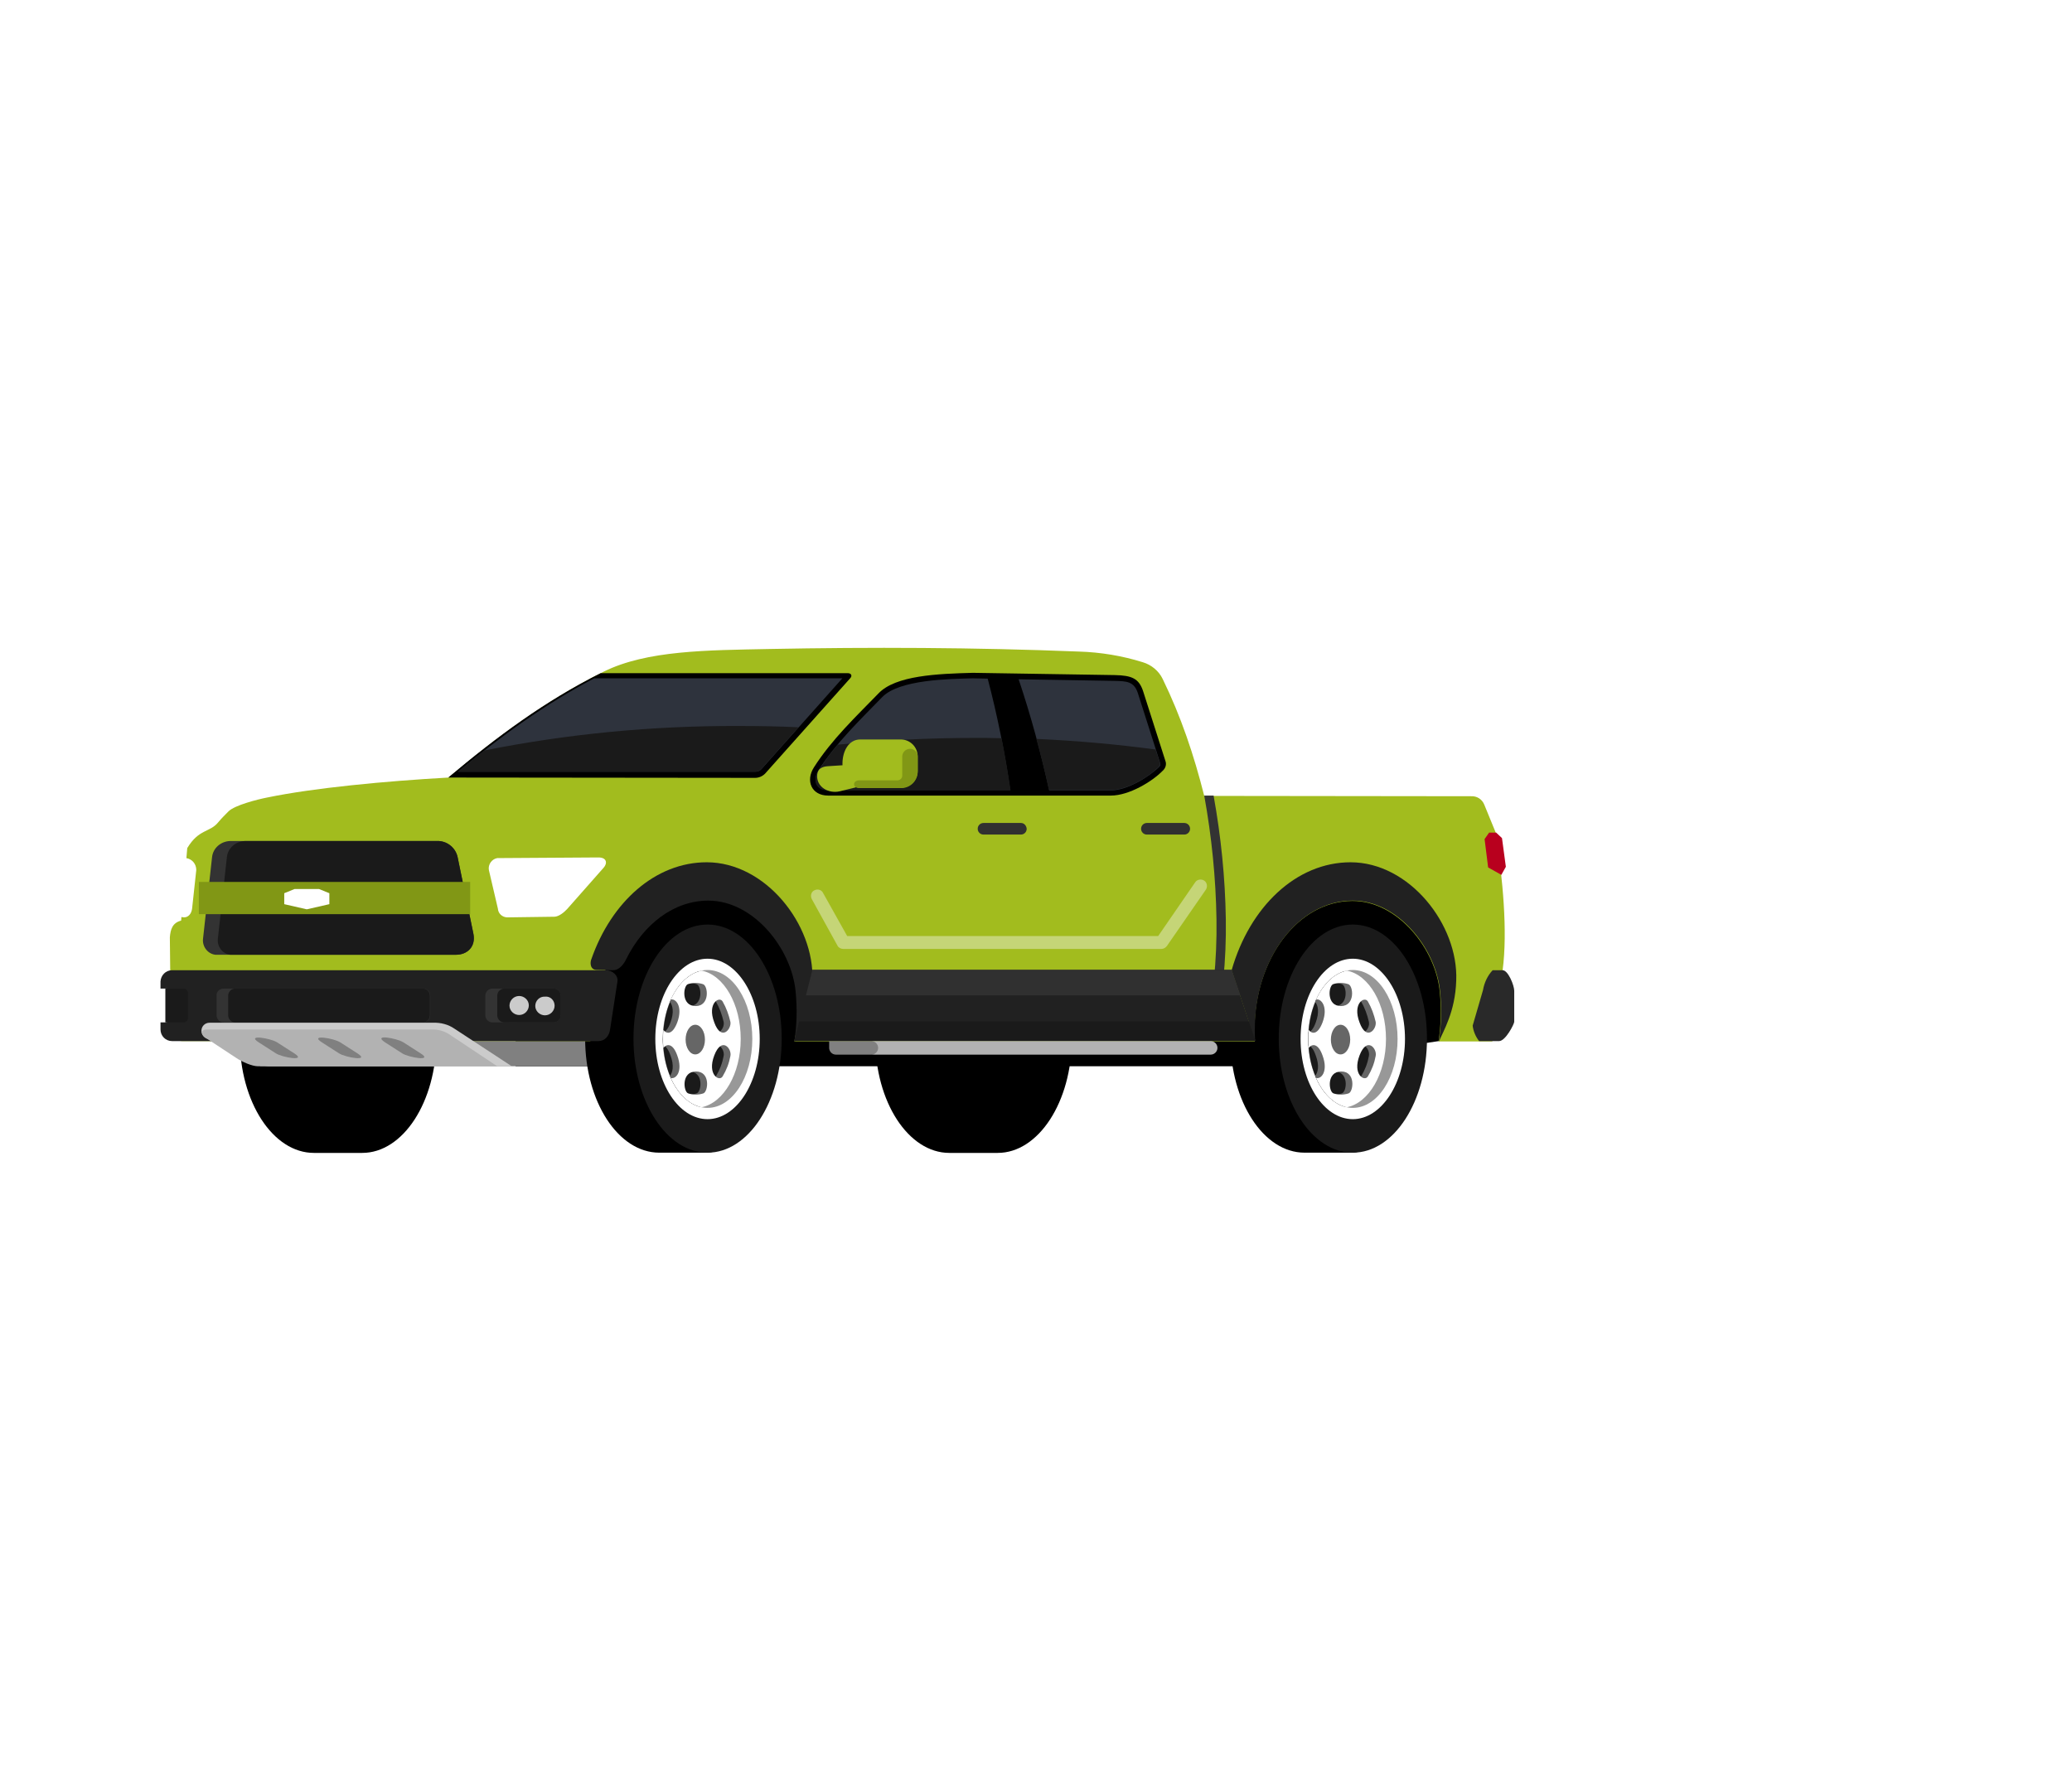 <?xml version="1.0" encoding="utf-8"?>
<!-- Generator: Adobe Illustrator 26.4.1, SVG Export Plug-In . SVG Version: 6.00 Build 0)  -->
<svg version="1.1" id="Component_4_1" xmlns="http://www.w3.org/2000/svg" xmlns:xlink="http://www.w3.org/1999/xlink" x="0px"
	 y="0px" viewBox="0 0 643 554" style="enable-background:new 0 0 643 554;" xml:space="preserve">
<style type="text/css">
	.st0{fill:#ffffff00;}
	.st1{fill-rule:evenodd;clip-rule:evenodd;fill:#ffffff00;}
	.st2{fill-rule:evenodd;clip-rule:evenodd;}
	.st3{fill:#808080;}
	.st4{fill-rule:evenodd;clip-rule:evenodd;fill:#1A1A1A;}
	.st5{fill-rule:evenodd;clip-rule:evenodd;fill:#FFFFFF;}
	.st6{fill-rule:evenodd;clip-rule:evenodd;fill:#989898;}
	.st7{fill-rule:evenodd;clip-rule:evenodd;fill:#666666;}
	.st8{fill:#1A1A1A;}
	.st9{fill-rule:evenodd;clip-rule:evenodd;fill:#A2BC1E;}
	.st10{fill-rule:evenodd;clip-rule:evenodd;fill:#2E333D;}
	.st11{fill-rule:evenodd;clip-rule:evenodd;fill:#333333;}
	.st12{fill-rule:evenodd;clip-rule:evenodd;fill:#212121;}
	.st13{fill-rule:evenodd;clip-rule:evenodd;fill:#303030;}
	.st14{fill-rule:evenodd;clip-rule:evenodd;fill:#819715;}
	.st15{fill:#819715;}
	.st16{fill-rule:evenodd;clip-rule:evenodd;fill:#CBCBCB;}
	.st17{fill-rule:evenodd;clip-rule:evenodd;fill:#B2B2B2;}
	.st18{fill-rule:evenodd;clip-rule:evenodd;fill:#808080;}
	.st19{fill-rule:evenodd;clip-rule:evenodd;fill:#292929;}
	.st20{fill-rule:evenodd;clip-rule:evenodd;fill:#B8001E;}
	.st21{fill-rule:evenodd;clip-rule:evenodd;fill:#C5D577;}
</style>
<g id="Group_619" transform="translate(108.816)">
	<path id="Path_479" class="st0" d="M14.8,9.9v291.8H4.9V9.9c0-5,5-9.9,9.9-9.9h98.9c4.9,0,9.9,4.9,14.8,4.9h14.8v4.9L14.8,9.9z"/>
	<path id="Path_472" class="st0" d="M105.9,178.9H148v-22.7h49.5l12.3-45.8l31.7-22.7h10.8v77.1l24.1,19.8v-28.4H292v-21.8h21.3
		l24.5-19.3v49.7h28v192.9H88.9V229.3l17-22.4V178.9z"/>
	<path id="Path_477" class="st1" d="M534,555.6c0,0-98.9-98.9-346.2-98.9C-10,456.7-109,407.2-109,357.8h643V555.6z"/>
	<g id="Group_635" transform="translate(534.184 35.478)">
		<path id="Path_547" class="st0" d="M-22.6,107.4V87.7h-63.9v19.7H-109v214.9H-0.2V107.4H-22.6z"/>
	</g>
	<g id="Group_667" transform="translate(455.046 1.687)">
		<path id="Path_548" class="st0" d="M-36.1,356.1H-109V127l72.8-39.3L-36.1,356.1L-36.1,356.1z"/>
		<rect id="Rectangle_773" x="-36.1" y="87.7" class="st0" width="52.9" height="268.4"/>
		<g id="Group_644" transform="translate(11.665 52.491)">
			<g id="Group_636">
				<rect id="Rectangle_774" x="-109" y="87.7" class="st0" width="51.2" height="5.3"/>
			</g>
			<g id="Group_637" transform="translate(0 15.79)">
				<rect id="Rectangle_775" x="-109" y="87.7" class="st0" width="51.2" height="5.3"/>
			</g>
			<g id="Group_638" transform="translate(0 31.578)">
				<rect id="Rectangle_776" x="-109" y="87.7" class="st0" width="51.2" height="5.3"/>
			</g>
			<g id="Group_639" transform="translate(0 47.366)">
				<rect id="Rectangle_777" x="-109" y="87.7" class="st0" width="51.2" height="5.3"/>
			</g>
			<g id="Group_640" transform="translate(0 63.156)">
				<rect id="Rectangle_778" x="-109" y="87.7" class="st0" width="51.2" height="5.3"/>
			</g>
			<g id="Group_641" transform="translate(0 78.944)">
				<rect id="Rectangle_779" x="-109" y="87.7" class="st0" width="51.2" height="5.3"/>
			</g>
			<g id="Group_642" transform="translate(0 94.731)">
				<rect id="Rectangle_780" x="-109" y="87.7" class="st0" width="51.2" height="5.3"/>
			</g>
			<g id="Group_643" transform="translate(0 110.521)">
				<rect id="Rectangle_781" x="-109" y="87.7" class="st0" width="51.2" height="5.3"/>
			</g>
		</g>
		<g id="Group_646" transform="translate(81.909 52.393)">
			<g id="Group_645">
				<rect id="Rectangle_782" x="-109" y="87.7" class="st0" width="37.1" height="5.5"/>
			</g>
		</g>
		<g id="Group_648" transform="translate(81.909 68.182)">
			<g id="Group_647">
				<rect id="Rectangle_783" x="-109" y="87.7" class="st0" width="37.1" height="5.5"/>
			</g>
		</g>
		<g id="Group_650" transform="translate(81.909 83.97)">
			<g id="Group_649">
				<rect id="Rectangle_784" x="-109" y="87.7" class="st0" width="37.1" height="5.5"/>
			</g>
		</g>
		<g id="Group_652" transform="translate(81.909 99.76)">
			<g id="Group_651">
				<rect id="Rectangle_785" x="-109" y="87.7" class="st0" width="37.1" height="5.5"/>
			</g>
		</g>
		<g id="Group_654" transform="translate(81.909 115.548)">
			<g id="Group_653">
				<rect id="Rectangle_786" x="-109" y="87.7" class="st0" width="37.1" height="5.5"/>
			</g>
		</g>
		<g id="Group_656" transform="translate(81.909 131.337)">
			<g id="Group_655">
				<rect id="Rectangle_787" x="-109" y="87.7" class="st0" width="37.1" height="5.5"/>
			</g>
		</g>
		<g id="Group_658" transform="translate(81.909 147.125)">
			<g id="Group_657" transform="translate(0 0)">
				<rect id="Rectangle_788" x="-109" y="87.7" class="st0" width="37.1" height="5.5"/>
			</g>
		</g>
		<g id="Group_660" transform="translate(81.909 162.914)">
			<g id="Group_659" transform="translate(0 0)">
				<rect id="Rectangle_789" x="-109" y="87.7" class="st0" width="37.1" height="5.5"/>
			</g>
		</g>
		<g id="Group_662" transform="translate(81.909 178.702)">
			<g id="Group_661" transform="translate(0 0)">
				<rect id="Rectangle_790" x="-109" y="87.7" class="st0" width="37.1" height="5.5"/>
			</g>
		</g>
		<g id="Group_664" transform="translate(81.909 194.491)">
			<g id="Group_663" transform="translate(0 0)">
				<rect id="Rectangle_791" x="-109" y="87.7" class="st0" width="37.1" height="5.5"/>
			</g>
		</g>
		<g id="Group_666" transform="translate(81.909 210.279)">
			<g id="Group_665">
				<rect id="Rectangle_792" x="-109" y="87.7" class="st0" width="37.1" height="5.5"/>
			</g>
		</g>
	</g>
	<path id="Path_549" class="st0" d="M171.2,357.8h194.6c-30.4-73-60.8-91.2-103.4-66.9c-42.6,24.3-67.6-5.6-103.4,18.2
		c-18.2,12.2-18.2,36.5-12.2,48.7L171.2,357.8z"/>
	<g id="Group_670" transform="translate(453.03 149.227)">
		<g id="Group_669">
			<g id="Group_668">
				<path id="Path_550" class="st0" d="M-42.7,104.4c-0.2-5.3-2.3-10.3-7-13.3c-3-1.9-6.3-3-9.8-3.2c-10.3-1-20.7,3.6-28.3,10.7
					c-13.8,12.7-19.7,31.3-21,49.6c-0.5,6.8-0.4,48.1,7.9,47.5c1.8-0.1,3.3-1.2,4.7-2.3c5.1-3.9,9.3-8.7,14.2-12.8
					c1.2-0.9,2.3-1.9,3.3-3c1.7-2,2.9-4.4,3.3-7s-1.1-4.3-1.1-6.6c0-5.5,6.1-5.8,9.9-8.6c3.2-2.4,4.4-6.6,3.2-10.4
					c-0.5-1.4-1.3-2.6-1.6-4c-0.9-3.4,1.1-6.9,3.7-9.2c2.6-2.3,5.8-3.8,8.7-5.7C-46.5,121.7-42.3,112.6-42.7,104.4z"/>
			</g>
		</g>
		<path id="Path_551" class="st0" d="M-102.7,208.6c0-24.7,4.9-50.9,13.9-72.1l-2.8-23.7l4.1,20.8c4.5-9.9,10-18.7,16.4-25.5
			c-11.2,14.5-17.9,32-22,48.3c6.2-7.7,20.2-10.9,20.2-10.9s-16.4,5.7-21.5,16.4c-3.4,15.3-5,31-4.8,46.7H-102.7z"/>
	</g>
	<g id="Group_672" transform="translate(553.969 130.843)">
		<path id="Path_552" class="st0" d="M-100.6,227.3h45.3c0,0,27.6-18.4,18.9-44.2s-10.7-40.6-4.4-57.7S-48.6,82.8-71,88.5
			s-21.5,36.2-15.8,52.7s-14.1,18.4-19.8,38.6S-106.8,214.2-100.6,227.3z"/>
		<g id="Group_671" transform="translate(21.169 38.717)">
			<path id="Path_553" class="st0" d="M-108.9,144.4c0-0.2,0-0.4,0-0.6C-109,143.7-109,144-108.9,144.4z"/>
			<path id="Path_554" class="st0" d="M-81.9,121.1c0.2-11.1-0.3-22.3-1.5-33.4c0.7,9.6,0.8,19.3,0.2,29
				c-5.4-6.3-9.2-13.8-11.1-21.9c0.5,10.6,7.8,20.7,11,24.6c-0.8,14.6-3,29.1-6.6,43.4c-16.4-4.5-18.6-15.6-18.9-18.4
				c1,14.5,14.8,21,17.9,22.3c-2.1,7.5-4.7,14.8-7.9,22h3.7C-95.2,188.6-82.8,165.3-81.9,121.1L-81.9,121.1L-81.9,121.1z"/>
		</g>
	</g>
	<g id="_8" transform="translate(49.994 113.325)">
		<path id="Path_555" class="st2" d="M150.8,244.5h-15c-12.7,0-23-15.8-23-35.4s10.3-35.4,23-35.4h15c12.7,0,23,15.9,23,35.4
			S163.5,244.5,150.8,244.5z"/>
		<path id="Path_556" class="st2" d="M-46.4,244.5h-15c-12.7,0-23-15.8-23-35.4s10.3-35.4,23-35.4h15c12.7,0,23,15.9,23,35.4
			S-33.7,244.5-46.4,244.5z"/>
		<path id="Path_557" class="st2" d="M1.2,217.6h232.9l53.6-7.8l10.7-15.9l-3.5-37.5H1.2V217.6z"/>
		<rect id="Rectangle_793" x="-78.1" y="209.8" class="st3" width="104.2" height="7.8"/>
		<g id="Group_674" transform="translate(131.776 85.927)">
			<path id="Path_558" class="st2" d="M-71,158.5h-15c-12.7,0-23-15.8-23-35.4s10.3-35.4,23-35.4h15C-57.1,87.7-56.7,158.5-71,158.5
				z"/>
			<path id="Path_559" class="st4" d="M-71,158.5c12.7,0,23-15.9,23-35.4s-10.3-35.4-23-35.4s-23,15.9-23,35.4S-83.7,158.5-71,158.5
				z"/>
			<g id="Group_673" transform="translate(21.778 10.502)">
				<path id="Path_560" class="st5" d="M-92.8,137.6c8.9,0,16.2-11.2,16.2-24.9s-7.3-24.9-16.2-24.9S-109,98.9-109,112.7
					S-101.7,137.6-92.8,137.6z"/>
				<path id="Path_561" class="st6" d="M-92.8,134.1c7.7,0,13.9-9.6,13.9-21.4s-6.2-21.4-13.9-21.4s-13.9,9.6-13.9,21.4
					S-100.4,134.1-92.8,134.1z"/>
				<path id="Path_562" class="st4" d="M-95.4,133.7c-6.4-1.9-11.2-10.6-11.2-21s4.8-19.1,11.2-21c6.4,1.9,11.2,10.6,11.2,21
					S-89.1,131.7-95.4,133.7z"/>
				<path id="Path_563" class="st7" d="M-95.6,133.6c6.3-2,11-10.6,11-20.9s-4.7-18.9-11-20.9c-3.7,1.2-6.9,4.7-8.9,9.4
					c0.9,1,1.4,3.2,0.2,6.4c-0.7,2-1.6,2.9-2.3,3.1c0,0.7-0.1,1.3-0.1,2s0,1.3,0.1,2c0.8,0.2,1.6,1.1,2.3,3.1
					c1.2,3.2,0.7,5.3-0.2,6.4C-102.5,128.9-99.3,132.4-95.6,133.6L-95.6,133.6z M-98.5,102.5c-4.5,0-3.9-6.2-2.4-6.8
					c1.5-0.5,3.2-0.5,4.7,0C-94.6,96.2-94,102.5-98.5,102.5z M-92.8,107.6c-2.3-6,1.6-8.3,2.6-6.5c1.1,1.9,1.9,4.1,2.4,6.3
					C-87.3,109.6-90.5,113.6-92.8,107.6L-92.8,107.6z M-92.8,117.8c2.3-6,5.5-2.1,5,0.2c-0.4,2.2-1.2,4.3-2.4,6.3
					C-91.2,126.1-95,123.8-92.8,117.8z M-96.2,129.6c-1.5,0.5-3.2,0.5-4.7,0s-2.2-6.8,2.4-6.8S-94.6,129.1-96.2,129.6L-96.2,129.6z"
					/>
				<path id="Path_564" class="st5" d="M-94.6,133.9c6.8-1.4,12.1-10.4,12.1-21.2s-5.2-19.8-12.1-21.2c-4,0.8-7.4,4.2-9.6,9
					c1.4-0.5,3.9,2,2,7.1c-1.5,3.9-3.3,3.6-4.3,2.3c-0.1,0.9-0.1,1.9-0.1,2.8s0,1.9,0.1,2.8c1-1.3,2.9-1.6,4.3,2.3
					c1.9,5.1-0.5,7.5-2,7C-102,129.7-98.6,133.1-94.6,133.9L-94.6,133.9z M-96.5,102.5c-4.5,0-3.9-6.2-2.4-6.8
					c1.5-0.5,3.2-0.5,4.7,0C-92.6,96.2-92,102.5-96.5,102.5z M-90.7,107.6c-2.3-6,1.6-8.3,2.6-6.5c1.1,1.9,1.9,4.1,2.4,6.3
					C-85.3,109.6-88.5,113.6-90.7,107.6z M-90.7,117.8c2.3-6,5.5-2.1,5,0.2c-0.4,2.2-1.2,4.3-2.4,6.3
					C-89.1,126.1-93,123.8-90.7,117.8z M-94.1,129.6c-1.5,0.5-3.2,0.5-4.7,0s-2.2-6.8,2.4-6.8S-92.6,129.1-94.1,129.6L-94.1,129.6z"
					/>
				<path id="Path_565" class="st7" d="M-96.6,108.3c1.7,0,3,2.1,3,4.6s-1.3,4.6-3,4.6s-3-2.1-3-4.6S-98.3,108.3-96.6,108.3z"/>
			</g>
		</g>
		<g id="Group_676" transform="translate(332.02 85.926)">
			<path id="Path_566" class="st2" d="M-71,158.5h-15c-12.7,0-23-15.8-23-35.4s10.3-35.4,23-35.4h15C-57.1,87.7-56.7,158.5-71,158.5
				z"/>
			<ellipse id="Ellipse_29" class="st8" cx="-71" cy="123.1" rx="23" ry="35.4"/>
			<g id="Group_675" transform="translate(21.779 10.503)">
				<path id="Path_567" class="st5" d="M-92.8,137.6c8.9,0,16.2-11.2,16.2-24.9s-7.3-24.9-16.2-24.9S-109,98.9-109,112.7
					S-101.7,137.6-92.8,137.6z"/>
				<path id="Path_568" class="st6" d="M-92.8,134.1c7.7,0,13.9-9.6,13.9-21.4s-6.2-21.4-13.9-21.4s-13.9,9.6-13.9,21.4
					S-100.4,134.1-92.8,134.1z"/>
				<path id="Path_569" class="st4" d="M-95.4,133.7c-6.4-1.9-11.2-10.6-11.2-21s4.8-19.1,11.2-21c6.4,1.9,11.2,10.6,11.2,21
					S-89.1,131.7-95.4,133.7z"/>
				<path id="Path_570" class="st7" d="M-95.6,133.6c6.3-2,11-10.6,11-20.9s-4.7-18.9-11-20.9c-3.7,1.2-6.9,4.7-8.9,9.4
					c0.9,1,1.4,3.2,0.2,6.4c-0.7,2-1.6,2.9-2.3,3.1c0,0.7-0.1,1.3-0.1,2s0,1.3,0.1,2c0.8,0.2,1.6,1.1,2.3,3.1
					c1.2,3.2,0.7,5.3-0.2,6.4C-102.5,128.9-99.4,132.4-95.6,133.6L-95.6,133.6z M-98.5,102.5c-4.5,0-3.9-6.2-2.4-6.8
					c1.5-0.5,3.2-0.5,4.7,0C-94.6,96.2-94,102.5-98.5,102.5z M-92.8,107.6c-2.3-6,1.6-8.3,2.6-6.5c1.1,1.9,1.9,4.1,2.4,6.3
					C-87.3,109.6-90.5,113.6-92.8,107.6z M-92.8,117.8c2.3-6,5.5-2.1,5,0.2c-0.4,2.2-1.2,4.3-2.4,6.3
					C-91.2,126.1-95,123.8-92.8,117.8z M-96.2,129.6c-1.5,0.5-3.2,0.5-4.7,0s-2.2-6.8,2.4-6.8S-94.6,129.1-96.2,129.6L-96.2,129.6z"
					/>
				<path id="Path_571" class="st5" d="M-94.6,133.9c6.8-1.4,12.1-10.4,12.1-21.2s-5.2-19.8-12.1-21.2c-4,0.8-7.4,4.2-9.6,9
					c1.4-0.5,3.9,2,2,7.1c-1.5,3.9-3.3,3.6-4.3,2.3c-0.1,0.9-0.1,1.9-0.1,2.8s0,1.9,0.1,2.8c1-1.3,2.9-1.6,4.3,2.3
					c1.9,5.1-0.5,7.5-2,7C-102,129.7-98.6,133.1-94.6,133.9L-94.6,133.9z M-96.5,102.5c-4.5,0-3.9-6.2-2.4-6.8
					c1.5-0.5,3.2-0.5,4.7,0C-92.6,96.2-92,102.5-96.5,102.5z M-90.7,107.6c-2.3-6,1.6-8.3,2.6-6.5c1.1,1.9,1.9,4.1,2.4,6.3
					C-85.3,109.6-88.5,113.6-90.7,107.6z M-90.7,117.8c2.3-6,5.5-2.1,5,0.2c-0.4,2.2-1.2,4.3-2.4,6.3
					C-89.1,126.1-93,123.8-90.7,117.8z M-94.1,129.6c-1.5,0.5-3.2,0.5-4.7,0s-2.2-6.8,2.4-6.8S-92.6,129.1-94.1,129.6L-94.1,129.6z"
					/>
				<path id="Path_572" class="st7" d="M-96.6,108.3c1.7,0,3,2.1,3,4.6s-1.3,4.6-3,4.6s-3-2.1-3-4.6S-98.3,108.3-96.6,108.3z"/>
			</g>
		</g>
		<path id="Path_573" class="st9" d="M-75.9,134.2c14.5-3,36.7-5.1,56.3-6.2c15.4-12.9,30.6-24.1,48.2-32.9
			c13.4-6.6,31.9-6.6,51.4-7c31.3-0.6,63.4-0.5,96,0.8c6.7,0.2,13.4,1.3,19.8,3.3c2.7,0.8,5,2.7,6.2,5.2
			c5.7,11.7,9.7,23.6,12.9,36.3l82.8,0.1c1.8-0.1,3.4,0.9,4.1,2.6l3.6,8.8c2.1,14.3,3.7,30.3,2.1,42.6l-3.2,22.1h-16.7
			c0.8-5.1,0.9-10.2,0.4-15.3c-1.2-13.3-13-28.3-27.1-28.3c-16.8,0-30.4,17.9-30.4,40c0,1.2,0,2.4,0.1,3.6H87.7
			c1.1-5,1.4-10.2,1-15.3c-1.2-13.3-13.6-28.9-27.7-28.9c-16.8,0-36.7,18.5-36.7,40.5c0,1.2,0,2.4,0.1,3.6h-126.6
			c-2.4,0-3.6-2.3-3.6-4.6l-0.3-27.6c0.2-2.5,0.8-4.5,3.5-5.2l1.9-22.5c3.6-6,7-4.8,9.6-8c1-1.2,2.1-2.3,3.2-3.4
			C-86,136.6-79,134.8-75.9,134.2z"/>
		<path id="Path_574" class="st2" d="M187.1,96.2l-44-0.7c-11,0.3-24,0.8-29.3,6.4c-7.1,7.3-14.5,14.3-20,22.9
			c-2.7,4.2-0.8,8.8,4.4,8.8h87.7c5.7,0,12.9-4.4,16.1-7.7c0.9-0.8,1.3-2,0.8-3.2l-6.9-21.6C194.6,97.3,192.5,96.3,187.1,96.2z"/>
		<path id="Path_575" class="st2" d="M-19.7,128c15.1-12.7,30.1-23.8,47.3-32.4h76.6c1.2,0,1.5,0.8,0.9,1.5l-26.5,29.7
			c-0.8,0.8-1.9,1.3-3.1,1.3L-19.7,128z"/>
		<path id="Path_576" class="st10" d="M-16.7,126.2c13.3-11,27-21,42.3-29h77l-25.2,28.3c-0.5,0.5-1.1,0.7-1.8,0.7H-16.7z
			 M143.1,97.2c-7.5,0.2-22.8,0.4-28.1,5.8c-7,7.2-14.3,14.2-19.8,22.7c-1.9,3-0.9,6.2,2.9,6.2h56.6c-1.7-11.7-4-23.2-7-34.6
			L143.1,97.2L143.1,97.2z M157.3,97.5l29.8,0.5c3.6,0.1,6,0.1,7.2,3.8l6.9,21.6c0.2,0.7,0.1,0.9-0.4,1.4c-3.4,3.3-10,7.2-14.9,7.2
			h-19.1C164.2,120.3,161.1,108.8,157.3,97.5L157.3,97.5z"/>
		<path id="Path_577" class="st4" d="M-16.7,126.2c2.7-2.2,5.5-4.5,8.2-6.6c26-5.2,52.5-7.7,79-7.6c6.2,0,12.4,0.1,18.5,0.4
			l-11.7,13.1c-0.5,0.5-1.1,0.7-1.8,0.7H-16.7z M101.2,117.8c14.2-1.4,28.4-2.1,42.7-2.1c2.7,0,5.4,0,8.1,0.1
			c1.1,5.4,2,10.8,2.8,16.2H98.2c-3.9,0-4.9-3.2-2.9-6.2C97,123,99,120.3,101.2,117.8L101.2,117.8z M166.7,131.9h19.1
			c4.9,0,11.6-3.8,14.9-7.2c0.5-0.5,0.6-0.7,0.4-1.4l-1.3-4c-11.8-1.6-24.2-2.7-37-3.3C164.3,121.4,165.6,126.7,166.7,131.9
			L166.7,131.9z"/>
		<path id="Path_578" class="st11" d="M214.9,133.6h2.9c2.3,12.7,3.6,25.5,3.8,38.4c0.2,12.7-1.1,25.3-3.7,37.7h-3
			c2.7-12.4,4-25,3.8-37.7C218.5,159.2,217.2,146.3,214.9,133.6z"/>
		<path id="Path_579" class="st5" d="M-102.5,171.3c-1.5,0-0.4-18.3,1.5-18.3c1.8,0.3,3.1,1.8,3.1,3.7l-1.3,12
			c-0.2,1.5-1.1,2.7-2.5,2.7L-102.5,171.3z"/>
		<path id="Path_580" class="st12" d="M88,209.8h-0.3c0.8-5.1,0.9-10.2,0.4-15.3c-1.2-13.3-13-28.3-27.1-28.3
			c-10.7,0-20.1,7.3-25.5,18.2c-0.9,1.9-2.4,3.4-4,3.4l-5.1-0.1c-2.2,0-2.1-2.4-1.7-3.3c6.2-17.8,19.9-30.1,35.8-30.1
			c18.3,0,33.5,19.4,32.8,36.7C93,200.8,89.2,206.8,88,209.8z"/>
		<path id="Path_581" class="st12" d="M287.8,209.8h-0.1c0.8-5.1,0.9-10.2,0.4-15.3c-1.2-13.3-13-28.3-27.1-28.3
			c-16.8,0-30.4,17.9-30.4,40c0,1.2,0,2.4,0.1,3.6l-7.3-22c5.6-19.6,20-33.5,36.9-33.5c18.3,0,33.5,19.4,32.8,36.7
			C292.8,200.8,289,206.8,287.8,209.8z"/>
		<path id="Path_582" class="st13" d="M158,142.1h-11.6c-1,0-1.8,0.8-1.8,1.8l0,0c0,1,0.8,1.8,1.8,1.8H158c1,0,1.8-0.8,1.8-1.8l0,0
			C159.7,142.9,159,142.1,158,142.1z"/>
		<path id="Path_583" class="st13" d="M208.7,142.1h-11.6c-1,0-1.8,0.8-1.8,1.8l0,0c0,1,0.8,1.8,1.8,1.8h11.6c1,0,1.8-0.8,1.8-1.8
			l0,0C210.5,142.9,209.7,142.1,208.7,142.1z"/>
		<path id="Path_584" class="st12" d="M-105.4,209.8H26.9c2,0,3.3-1.6,3.6-3.5l2.3-15c0.3-1.9-1.6-3.5-3.6-3.5h-134.6
			c-2,0-3.5,1.6-3.6,3.5v2.2h2V204h-2v2.2C-109,208.2-107.4,209.8-105.4,209.8z"/>
		<path id="Path_585" class="st4" d="M-107.5,193.5V204h5.7c0.7,0,1.3-0.6,1.3-1.3v-7.9c0-0.7-0.6-1.3-1.3-1.3H-107.5z"/>
		<g id="Group_677" transform="translate(203.78 28.476)">
			<path id="Path_586" class="st9" d="M-83.1,87.7h-12.5c-7.4,0-7.4,15,0,15h12.5c2.9,0,5.3-2.4,5.3-5.3V93
				C-77.8,90.1-80.1,87.7-83.1,87.7z"/>
			<path id="Path_587" class="st9" d="M-97.9,95.5l-7.7,0.5c-1.8,0.1-3.2,0.7-3.4,2.7c-0.3,3.8,3.6,5.9,7,5.1l4.9-1.2
				c1.1-0.3,2.2-0.9,2-2l-0.8-3.1C-96.2,96.4-96.8,95.4-97.9,95.5z"/>
			<path id="Path_588" class="st14" d="M-80.2,90.6L-80.2,90.6c-1.3,0-2.4,1.1-2.4,2.4v5.7c0.1,0.9-0.5,1.6-1.4,1.7
				c-0.1,0-0.2,0-0.3,0h-11.6c-2.2,0-2.2,2.4,0,2.4h12.8c2.9,0.1,5.3-2.2,5.3-5.1c0-0.1,0-0.2,0-0.4V93
				C-77.8,91.7-78.8,90.6-80.2,90.6z"/>
		</g>
		<path id="Path_589" class="st12" d="M223.4,187.7H93.3l-5.6,22.1h143.1L223.4,187.7z"/>
		<path id="Path_590" class="st4" d="M89.2,203.7l-1.5,6h143.1l-2-6H89.2z"/>
		<path id="Path_591" class="st13" d="M223.4,187.7H93.3l-2,7.9h134.8L223.4,187.7z"/>
		<path id="Path_592" class="st11" d="M-22.6,147.7h-64.8c-2.9,0.1-5.3,2.2-5.6,5l-2.8,25.3c-0.3,2.4,1.4,4.7,3.8,5
			c0.2,0,0.5,0,0.7,0h74c3.5,0,6.2-2.5,5.4-6.5l-4.9-23.8C-17.4,149.9-19.8,147.9-22.6,147.7z"/>
		<path id="Path_593" class="st4" d="M-22.6,147.7h-60.2c-2.9,0.1-5.3,2.2-5.6,5l-2.8,25.3c-0.3,2.4,1.4,4.7,3.8,5
			c0.2,0,0.5,0,0.7,0h69.4c3.5,0,6.2-2.5,5.4-6.5l-4.9-23.8C-17.4,149.9-19.8,147.9-22.6,147.7z"/>
		<path id="Path_594" class="st5" d="M-4.1,153l31-0.2c2.7,0,2.8,1.9,1.6,3.2l-11.3,12.8c-0.9,1-2.6,2.4-4,2.4l-14.7,0.2
			c-1.5-0.1-2.7-1.2-2.8-2.7l-2.8-12c-0.3-1.7,0.9-3.4,2.6-3.7C-4.4,153-4.2,153-4.1,153z"/>
		<rect id="Rectangle_794" x="-97.1" y="160.4" class="st15" width="84.2" height="10"/>
		<path id="Path_595" class="st16" d="M-75.5,217.6H0L-17.7,206c-2-1.4-4.4-2-6.8-1.9h-69.3c-1.4,0-2.5,1.1-2.5,2.5
			c0,1,0.6,1.9,1.4,2.3l13,6.3C-80,216.5-77.8,217.4-75.5,217.6z"/>
		<path id="Path_596" class="st17" d="M-78.9,217.6h74.4l-14.3-9.5c-1.6-1.2-3.6-1.9-5.6-1.9h-70.3c-1.5,0-2.3,1.2-0.1,2.7l9.1,6
			C-83.5,216.4-80.4,217.6-78.9,217.6z"/>
		<path id="Path_597" class="st5" d="M-70.6,163.9l3.2-1.3h7.6l3.2,1.3v3.4l-7,1.6l-7-1.6L-70.6,163.9z"/>
		<path id="Path_598" class="st18" d="M-78.5,210.2c-4.1-2.6,3.7-1.3,5.7,0l5.3,3.4c4.1,2.6-3.7,1.3-5.7,0L-78.5,210.2z
			 M-58.9,210.2c-4.1-2.6,3.7-1.3,5.7,0l5.3,3.4c4.1,2.6-3.7,1.3-5.7,0L-58.9,210.2z M-33.6,210.2l5.3,3.4c4.1,2.6-3.7,1.3-5.7,0
			l-5.3-3.4C-43.4,207.5-35.6,208.9-33.6,210.2L-33.6,210.2z"/>
		<path id="Path_599" class="st11" d="M-89.4,193.5h61.9c1.2,0,2.2,1,2.2,2.2v6.1c0,1.2-1,2.2-2.2,2.2h-61.9c-1.2,0-2.2-1-2.2-2.2
			v-6.1C-91.7,194.5-90.7,193.5-89.4,193.5z"/>
		<path id="Path_600" class="st4" d="M-85.8,193.5h58.2c1.2,0,2.2,1,2.2,2.2v6.1c0,1.2-1,2.2-2.2,2.2h-58.2c-1.2,0-2.2-1-2.2-2.2
			v-6.1C-88,194.5-87,193.5-85.8,193.5z"/>
		<path id="Path_601" class="st11" d="M-6,193.5h19c1.2,0,2.2,1,2.2,2.2v6.1c0,1.2-1,2.2-2.2,2.2H-6c-1.2,0-2.2-1-2.2-2.2v-6.1
			C-8.2,194.5-7.2,193.5-6,193.5z"/>
		<path id="Path_602" class="st4" d="M-2.3,193.5H13c1.2,0,2.2,1,2.2,2.2v6.1c0,1.2-1,2.2-2.2,2.2H-2.3c-1.2,0-2.2-1-2.2-2.2v-6.1
			C-4.5,194.5-3.5,193.5-2.3,193.5z"/>
		<path id="Path_603" class="st17" d="M112.5,209.8h104.4c1.2,0,2.1,1,2.1,2.1l0,0c0,1.2-1,2.1-2.1,2.1H112.5c-1.2,0-2.1-1-2.1-2.1
			l0,0C110.4,210.7,111.4,209.8,112.5,209.8z"/>
		<path id="Path_604" class="st18" d="M98.5,209.8h13.1c1.2,0,2.1,1,2.1,2.1l0,0c0,1.2-1,2.1-2.1,2.1h-11c-1.2,0-2.1-1-2.1-2.1
			V209.8z"/>
		<path id="Path_605" class="st19" d="M300.2,209.8h6.2c2,0,4.7-5.3,4.7-6v-9.6c0-1.7-1.9-6.4-3.6-6.4h-3.1c-1.6,1.7-2.6,3.9-3,6.2
			l-3.2,11C298.4,206.7,299.1,208.4,300.2,209.8z"/>
		<path id="Path_606" class="st20" d="M305.5,145.1h-2.2l-1.4,2l1.1,8.8l4.1,2.3l1.4-2.5l-1.2-8.9L305.5,145.1z"/>
		<path id="Path_607" class="st21" d="M93.1,165.7c-0.5-1-0.2-2.2,0.8-2.7l0,0c1-0.5,2.2-0.2,2.7,0.8l7.5,13.4h96.5l11.5-16.7
			c0.6-0.9,1.9-1.1,2.8-0.5c0.9,0.6,1.1,1.9,0.5,2.8l0,0l-12.1,17.5l0,0c-0.4,0.5-1,0.9-1.7,0.9h-98.7c-0.8,0-1.5-0.4-1.8-1
			L93.1,165.7z"/>
		<path id="Path_608" class="st16" d="M2.3,195.8c1.6,0,3,1.3,3,2.9l0,0c0,1.6-1.3,3-3,3l0,0c-1.6,0-3-1.3-3-2.9l0,0
			C-0.7,197.2,0.6,195.8,2.3,195.8L2.3,195.8z M13.3,198.8c0,1.6-1.3,3-3,3l0,0c-1.6,0-3-1.3-3-2.9l0,0c0-1.6,1.3-3,3-2.9l0,0
			C12,195.8,13.3,197.2,13.3,198.8L13.3,198.8L13.3,198.8z"/>
	</g>
	<path id="Path_609" class="st0" d="M370.8,357.8c-20-8.8-10.6-32.3,4.2-31c14.3,1.3,11.3-16.2,25.7-19.1
		c28.1-5.7,39.1,32.6,19.6,50L370.8,357.8L370.8,357.8z"/>
</g>
</svg>
